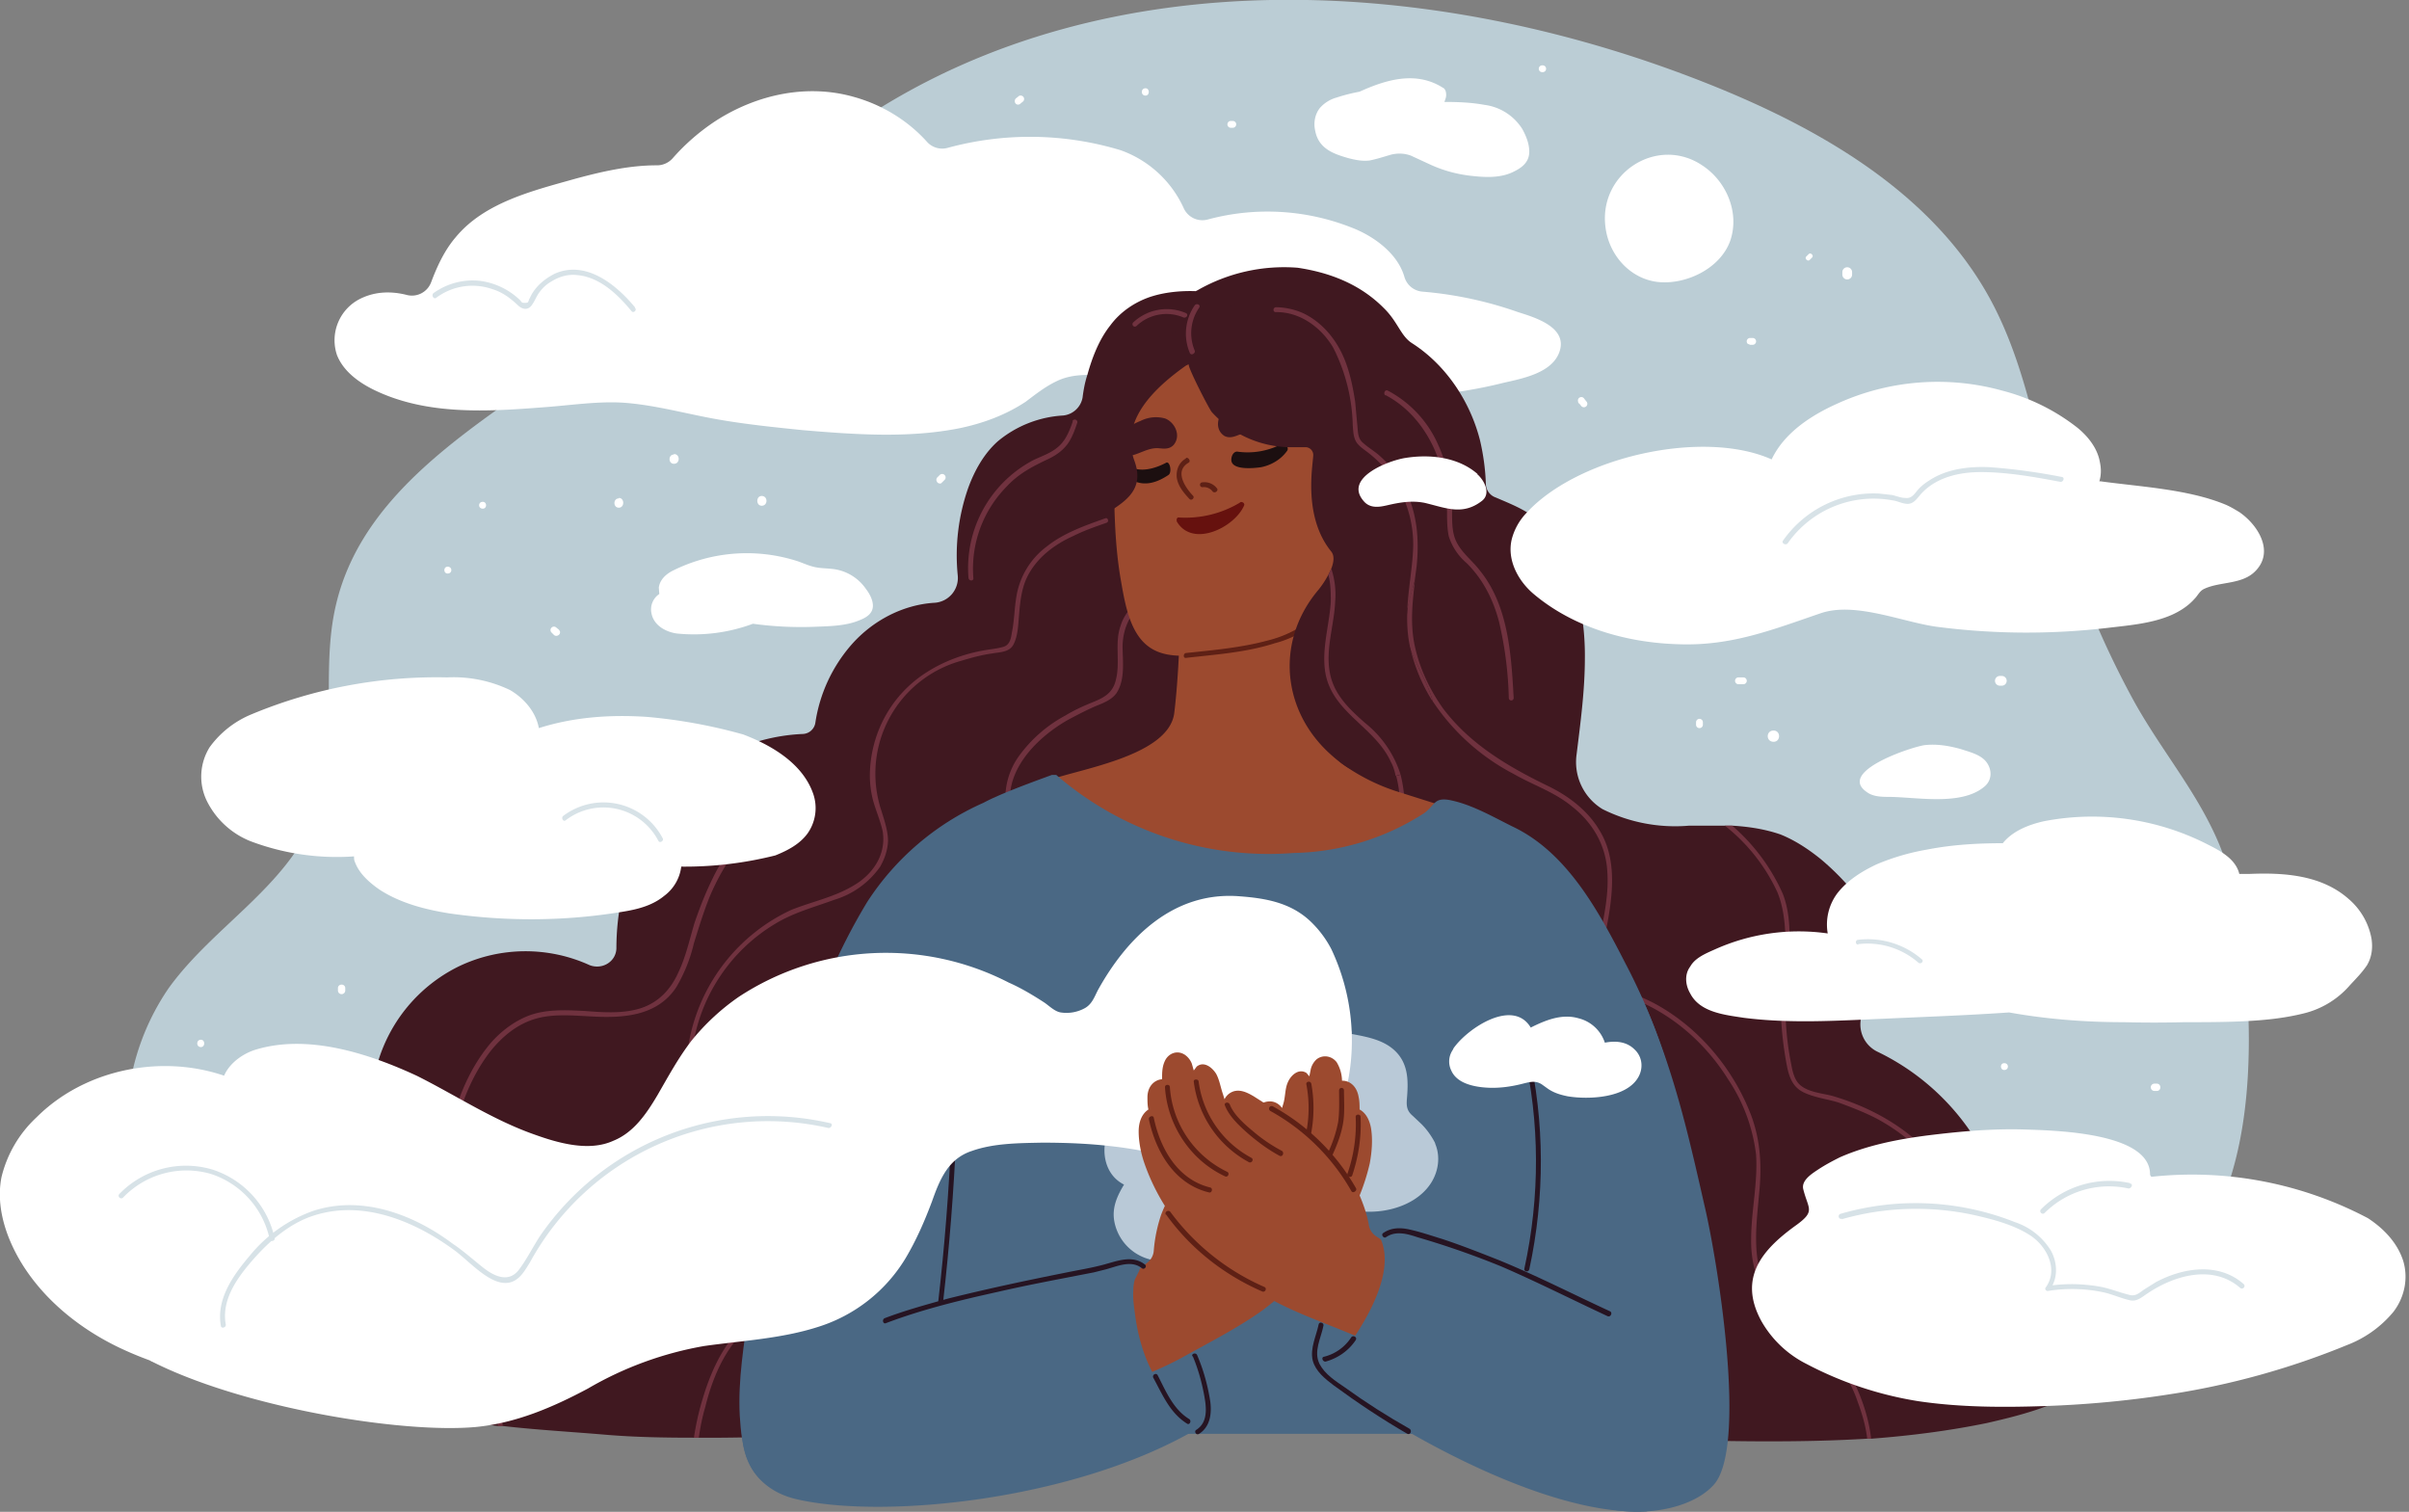 <svg xmlns="http://www.w3.org/2000/svg" width="494" height="310" fill="none"><rect width="100%" height="100%" fill="#808080" stroke="none"/><path fill="#BBCDD5" d="M459.3 188.7c-.6-4.5-1.7-9-3.3-13.2-4.2-11.7-12.5-21-18.5-31.9-6.6-12.1-11.9-25-15.6-38.3-4.1-14.8-6.4-30.4-13.8-44-12-22-35.4-35.3-58.8-44.5C293.9-5 227.5-8.6 177.7 23.9c-20.6 13.5-37.2 32.2-57 46.9-20.4 15-46 28.4-51.8 53.2-3.4 14.3 1 30-4.5 43.6-5.7 14.3-20.8 22.5-29.8 35a49.1 49.1 0 0 0 .8 56.7c8.9 11.8 22.9 18.9 37.3 22.2 14.4 3.4 29.3 3.3 44.1 3.2 90.4-.7 180.8-2.3 270.9-9.4 3.4-.2 6.9-.5 10.2.1 6.8 1.3 12.5 6 19.2 7.2 7.8 1.3 15.7-2.5 21.4-8.1a85 85 0 0 0 19.4-34.7c4.5-15.7 3.7-35 1.4-51Z"/><path fill="#fff" d="M311.3 64a78.4 78.4 0 0 0-19.6-4.2 4.2 4.2 0 0 1-3.7-3c-1.3-4.6-5.8-8-10-9.8a47 47 0 0 0-30.3-2 4.2 4.2 0 0 1-5-2.4 22.5 22.5 0 0 0-12.9-11.8 64.2 64.2 0 0 0-35.4-.5 4.2 4.2 0 0 1-4.2-1.1c-4-4.5-9.3-7.7-15-9.3-9.7-2.8-20-.5-28.3 4.8a43.5 43.5 0 0 0-9 7.8 4.3 4.3 0 0 1-3.3 1.4c-5.6 0-11.3 1.3-16.8 2.8-8.5 2.4-18.5 4.8-24.4 12-2.3 2.7-3.8 6-5 9.2a4.2 4.2 0 0 1-4.9 2.6c-3.1-.8-6.4-.8-9.5.7a9.5 9.5 0 0 0-4.9 11.6c1.3 3.3 4.4 5.6 7.7 7.2 10.8 5.2 23.2 4.4 34.8 3.5 5.5-.4 11.2-1.3 16.6-.9 6.4.5 12.7 2.3 19 3.4 5.7 1 11.5 1.6 17.4 2.2 10.6.9 21.7 1.7 32.2-.4 4.8-1 9.4-2.7 13.5-5.4 2-1.5 4-3.1 6.3-4.2 2.4-1.2 5.1-1.4 7.8-1.3 22.7.7 45 6 67.7 4.2 5.5-.4 11-1.3 16.2-2.6 3.9-.9 10-2 11.5-6.4 1.7-5-5-7-8.5-8.1Z"/><path fill="#401820" d="M427 284.4a28.6 28.6 0 0 1-6 3.4c-4.3 1.8-9.2 3-13.6 4-7.8 1.6-15.7 2.6-23.6 3.2h-.9c-16.4 1-33 .4-49.4 0l-52.7-2c-35-1.4-68 1-103.1 1.2-11 0-22.7.7-34.4.6h-1c-6 0-12-.1-18-.6-7-.6-14.2-1-21.2-1.8h-1c-7.8-1-15.6-2.3-23.3-4.7a47 47 0 0 1-18-9.4c-4.3-4-7.7-9.6-6.9-15.8.8-6 5.5-10.5 10.9-12.8 3-1.3 6.2-1.9 9.4-2a4.7 4.7 0 0 0 4.4-6.1 50 50 0 0 1-2.4-13.5 32 32 0 0 1 18-30 31.7 31.7 0 0 1 26.7-.2c2.6 1 5.4-.7 5.5-3.4 0-3.7.4-7.4 1.2-11 1.3-5.9 3.7-11.6 7.2-16.6a38.4 38.4 0 0 1 29.8-16.4 2.7 2.7 0 0 0 2.6-2.3 31.4 31.4 0 0 1 7.4-16c4.4-5 10.6-8.2 17-8.6a5.1 5.1 0 0 0 4.8-5.6 41.7 41.7 0 0 1 2.2-18.1c1.3-3.5 3.2-6.9 6-9.4a23 23 0 0 1 13.4-5.3 4.5 4.5 0 0 0 4-3.7c.2-1.6.5-3.2 1-4.7 1-3.6 2.4-7.2 4.7-10.1 2-2.7 4.9-4.7 8.1-5.8 3-1 6.3-1.3 9.4-1.2l.4-.2a35.7 35.7 0 0 1 20.5-4.6c6.7 1 12.8 3.4 17.6 8.2 3 2.9 3.5 5.8 5.9 7.3 7 4.5 11.9 12 13.9 19.9.7 3 1.1 6 1.2 9a3 3 0 0 0 2 2.7c2.8 1.2 5.6 2.3 8 4.1 4.3 3.1 6.6 8 8.1 13a54 54 0 0 1 2.2 15.8c0 6.7-.9 13.3-1.7 19.8a11.3 11.3 0 0 0 5.3 11.2 33.3 33.3 0 0 0 17.8 3.4h8.8c3.4.2 6.7.7 9.9 1.8 3 1.2 5.7 3 8.2 5 2.4 2 4.6 4.2 6.6 6.6 2 2.5 3.6 5 4.7 8 1 2.9 1.2 6 .6 9-.5 2.6-1.7 5.1-3 7.5a6.2 6.2 0 0 0 2.9 8.5 48.7 48.7 0 0 1 22.8 23c1.7 4 2.7 9.4 1.4 13.9a5.2 5.2 0 0 0 3.6 6.4l1 .3a43 43 0 0 1 9.8 4.5 23 23 0 0 1 7.5 6.5c3.4 5.2.4 10.7-4.1 14Z"/><path fill="#70323F" d="M383.8 295h-.9c-.3-2.5-1-5-1.9-7.4a26.2 26.2 0 0 0-8.2-12c-1.8-1.3-3.7-2.3-5.5-3.6a22.5 22.5 0 0 1-4.3-4.6 23 23 0 0 1-3.9-13.3c0-5.8 1.4-11.6 1-17.4a35.3 35.3 0 0 0-5.8-15.5c-5-8-12.9-14.6-22.1-17.3-1.6-.5-4.3-.5-5.2-2.2-.4-1-.2-2 0-3 0-1.2.3-2.4.5-3.7 1-5.3 2.5-10.8 2.1-16.3-.3-5.4-3-10-7.2-13.3-3.6-3-8-4.4-12-6.7a44.8 44.8 0 0 1-18.2-17.5c-2-4-3.4-8.3-3.6-12.8-.3-5.5 1.1-11 1.2-16.5a23.8 23.8 0 0 0-9.8-19.5c-.8-.6-1.6-1.2-2-2-.5-1-.5-2.1-.6-3.2a37 37 0 0 0-4-15.9c-2.4-4.1-6.8-7.4-11.8-7.3-.6 0-.6-.9 0-1 2 0 4.2.5 6 1.4 4.1 2.1 7 6 8.5 10.3.9 2.5 1.4 5.1 1.8 7.7l.4 4.4c.2 1.5 0 3 1.2 4 1 .9 2 1.5 3 2.3a22.3 22.3 0 0 1 6.2 8.4c2 4.7 2.3 9.6 1.8 14.6-.6 5.6-1.6 11.1-.3 16.7 1 4.4 3 8.6 5.6 12.3 5.5 7.4 13.3 12 21.5 16 4.2 2 8.2 5 10.6 9 2.8 4.4 3 9.7 2.4 14.8-.3 2.6-.8 5.2-1.4 7.8l-.7 4.1c-.3 1.3-1 3.3-.2 4.5.7 1.1 2.5 1.2 3.7 1.5a35 35 0 0 1 9.4 4c8.2 5 14.6 13 18 21.9 2 5.4 2.2 10.7 1.6 16.4-.5 5.7-1.3 11.6.7 17.2 1.7 4.5 5 8.2 9 10.7 2 1.2 3.8 2.2 5.3 3.9 1.6 1.6 2.9 3.5 4 5.5 2 3.9 3.5 8.2 4 12.6ZM288 171.9c0 .6-1 .6-1 0 .2-4.2.4-8.7-.7-12.8l-1-2.9c-3.4-7.3-12.5-10.2-13.6-18.8-.6-4.7.9-9.3 1.2-14 0-1.8 0-3.7-.5-5.5l.6-1.3c.7 2.1 1 4.5.8 6.7-.2 4.9-2 9.7-1.1 14.6.8 4.5 4 7.5 7.3 10.4a22 22 0 0 1 7.2 10.5c1.1 4.3 1 8.7.8 13ZM307.7 226.1c5.9 1.3 11 5.3 13.5 10.8 3 6.5 2 13.9 1 20.7-.6 3-1 6.2.6 9 1.5 2.5 4.2 4.3 6.6 6.1 5.3 4.2 10.8 8.4 14.4 14.2 3.7 6.1 4.8 14.6-.3 20.3-.5.5.3 1.2.7.7a17 17 0 0 0 2.6-17.1 38 38 0 0 0-12.7-15.6c-2.8-2.3-5.8-4.3-8.4-6.8a9 9 0 0 1-2.7-4.2c-.5-2.1-.2-4.3.1-6.4 1.1-6.7 2-13.9-.6-20.4-2.5-6.2-8-10.9-14.5-12.3-.7-.1-1 .9-.3 1ZM237.4 122a9 9 0 0 0-7.6 6.3c-1.3 3.6 0 7.5-1 11.2-.6 2.5-2.3 3.5-4.5 4.4-2 .8-4 1.7-5.8 2.8a28.2 28.2 0 0 0-9.6 8.4 14.8 14.8 0 0 0-2 13.2c.1.6 1.1.3 1-.3-3.3-8.8 4.3-16.6 11.3-20.5 1.9-1 3.8-2 5.7-2.8 1.5-.6 3-1.2 4-2.5 1.9-2.8 1.3-6.6 1.3-9.8.1-4.3 2.4-9 7.2-9.4.7 0 .7-1 0-1Z"/><path fill="#9C4A2F" d="M231.7 171.4c5 3.2 17 22.3 22.7 23.5 5.6 1.1 9.3.4 15 0 5.3-.3 10-18 14.3-21.1 3.3-2.4 17-3.1 18-6.7l-15.5-4.9a40.5 40.5 0 0 1-11-5.6c-4.1-3.2-4.4-6-4-11.1 1-13 6.5-20.3 9.1-33 .4-1.6-3-8.6-2.7-10.2.3-1-.8-1.7-1.6-1.4l.1-.2c.9-1.3-1.2-2.5-2-1.2a87 87 0 0 1-26 23.4c-1.3 1-2.7 1.9-4 3-.6.3-1 .8-1.6 1.2-.6-.3-1.4-.1-1.7.5a1 1 0 0 0-.5.4c-.6.6-.6 1.5 0 2.1.1.2 1.4-1 1.6-.9 0 3.2-.4 11.3-1.1 17-1.1 8.7-19 11.4-25.5 13.7.3 2.1 4 7.6 5.5 9.1 2 2 8.6 1 11 2.4Z"/><path fill="#70323F" d="M195.7 230.3c-7.8.6-13.5 7.8-17.4 14-2 3-3.5 6.3-4.8 9.7-1.3 3.1-2 6.4-3 9.6a7 7 0 0 1-1.8 3c-1.1 1-2.5 1.1-3.9 1.1-3.4 0-6.7 1.2-9.5 3-6 4.2-9 11-10.7 17.9-.6 2-1 4.1-1.3 6.2h-1c.4-2.7 1-5.4 1.8-8 2-6.7 5.2-13.3 11.2-17.2 2.7-1.7 5.9-2.8 9.1-2.9 1.1 0 2.3.2 3.3-.4.6-.4 1.1-1 1.4-1.8.8-1.5 1-3.2 1.5-4.8 1.9-7.1 5.1-13.8 9.5-19.7 3.9-5.1 9-10.2 15.6-10.7.7 0 .7 1 0 1Z"/><path fill="#9C4A2F" d="M280 91.7c-.6-3.9-1.7-5.5-3.7-8.9-4-6.5-8.2-10.2-15.9-11.7-9.8-2-19.5 1.7-25.9 9.4a32 32 0 0 0-6 22c.1 5.5.4 10.9 1.3 16.2.8 4.5 1.7 10.7 5.5 13.7 2.5 2 5.8 2.2 8.9 2 7-.4 16.3-3 22-7.3 4.2-3.1 5.5-7.6 6.7-12.5l.6-2.7c3.8-6 7.4-12.8 6.4-20.2Z"/><path fill="#4A6884" d="M349.6 247.5c-3-13.2-5.5-24.4-10.4-37-.2-.4-5.9-15.9-12.3-18.9-5.6-2.6-11.6-.5-14 5.3a26.1 26.1 0 0 0-1.3 10.8c.1 4.5-4.4 9.8-4.9 14.3-.5 4.8-2 9.7-1.3 14.5 1.3 9 2.3 17.8 4.2 26.7 1.4 7 9 41.3 14 44 8.6 4.6 22.2 3.3 27.7-2.6 7.2-7.5.9-46-1.7-57.1Z"/><path fill="#1C0F10" d="M262.7 91.1a15 15 0 0 1-9 1.5c-1 0-1.4 1.5-1.1 2.2.7 1.6 4.6 1.2 6 1 2-.4 4-1.5 5.3-3.3.6-.7-.5-2-1.2-1.4ZM239.1 94.9c-1.7.9-4.2 1.8-6.4 1.2-1.7-.4-1.6 1.5-.5 2.4l.5.2c2.4 1 4.8.1 6.9-1.3.8-.5.3-3-.5-2.5Z"/><path fill="#5E2015" d="M273.2 121.6c-1 2.9-3.6 5-6 6.6a23.4 23.4 0 0 1-7.1 3.1c-5.5 1.5-11.2 2-16.9 2.6-.6.1-.6 1.1 0 1 6.1-.7 12.3-1.1 18.2-3 2.7-.7 5-1.8 7.3-3.5s4.6-3.7 5.5-6.5c.2-.6-.8-.9-1-.3Z"/><path fill="#4A6884" d="M344.5 228.5a120 120 0 0 0-11.1-30.8c-5.5-10.7-12-23-23.4-28.3-4-2-8.5-4.6-13-5.4-2.9-.4-2.7 1-4.9 2.7a51 51 0 0 1-26.8 8.2 66.6 66.6 0 0 1-48.7-16h-.9c-2.7 1-10.3 3.7-14 5.7a54.8 54.8 0 0 0-23.9 20.4 123.8 123.8 0 0 0-13.6 32c-.3 1.2 2.6 4.3 3.3 5.4 1.4 2.6 2.7 5.2 4.3 7.7 2 3 4.4 5.8 7 8.3 1.3 1.3 7.6 5.1 7.3 7.2a326.3 326.3 0 0 0-4.2 47.4c0 1.1 1.1 1.4 1.8 1h117c.2.2 6.2-12 11.7-32.4 1.3-4.9 3.2-15 3.9-20l7-3.4c5-2.4 10.4 0 15.2-3a16 16 0 0 0 6-5.6 1.1 1.1 0 0 0 0-1Z"/><path fill="#70323F" d="M159.5 165.6a33 33 0 0 0-13.3 14.4c-1.5 3-2.7 6.1-3.8 9.3-1 3.4-1.8 7-3.3 10.1-1.5 3.4-4 6.1-7.6 7.3-3.7 1.2-7.7.9-11.6.6-3.9-.2-8-.4-11.6 1-3 1.2-5.6 3.2-7.7 5.6-5.4 6.4-8.2 15-9.3 23.2 0 .6 1 .6 1 0 1-7.6 3.6-15.6 8.4-21.7 2.2-2.7 4.9-5 8.2-6.2 3.8-1.4 8-1 12-.8 6.6.4 13.8.1 17.8-6a32 32 0 0 0 3.6-9c1-3.2 2-6.5 3.3-9.7 3-7 7.6-13.6 14.4-17.3.6-.3 0-1.2-.5-.8Z"/><path fill="#401820" d="M262.5 84.1c-.7-.7-1.8-1-2.9-1.2-1-.3-1.9-.4-2.9-.5a8 8 0 0 0-5.2 1.2c-1.8 1.3-2.6 4.4-.4 5.8 1.2.6 2.3 0 3.4-.4 2.3-1 4.4 0 6.6-.5a2.5 2.5 0 0 0 2-3.1c0-.5-.3-.9-.6-1.3ZM228.9 91.2c0 1.5 1.2 2.5 2.6 2.3 2.1-.3 3.8-1.7 6-1.6 1.1.1 2.3.3 3.2-.7 1.6-2 .1-4.7-1.8-5.4a7 7 0 0 0-5 .5c-1 .4-1.8.8-2.5 1.4-1 .6-2 1.1-2.3 2a3 3 0 0 0-.2 1.5Z"/><path fill="#401820" d="M293.1 153.5c-1.1 1.9-3 3.6-4.8 4.8a6 6 0 0 1-2 .8c-1.2.2-2.5 0-3.5-.7-2.7-.5-4.3.3-6.7-1.2-13-8.7-15.4-24.9-5.7-36.3a19.4 19.4 0 0 0 2.6-4.3c.5-1.3.7-2.6 0-3.5-5.8-7.1-3.8-17.5-3.7-19.7a1.6 1.6 0 0 0-1.7-1.7h-3a22 22 0 0 1-16.1-7.2c-.6-.7-5.2-9.7-4.7-9.8a3 3 0 0 0-.8.4c-6 4.3-13.4 11-10.4 19.3 2.4 6.5-2.5 8.8-7 11.7-3.2 2.1-6.5 3.5-10.5 2.4a1 1 0 0 1-.7 0c-.6-.1-1-.5-1.3-1l-.6-.4c-.5-.4-.4-1.3 0-1.7l.3-.2.5-1.4c1-2 2.2-3.7 3.3-5.5 2.1-3.2 4.4-6.4 6.3-9.7a42 42 0 0 0 2.5-5c.8-1.7 1.3-3.7 2-5.5.7-1.8 1.8-3.4 3.3-4.7a24 24 0 0 1 4.6-3c3-1.5 6-2.9 9.3-3.2a15 15 0 0 1 2.5-4.6c.3-.5 1-.8 1.6-.4a1.3 1.3 0 0 1 .6 1.1h.3c15.2-3.7 14-2 25.8 5.9 3.7 2.4 7.1 5.3 10.3 8.4 3.3 3.2 6 6.7 7.2 11.1a65.2 65.2 0 0 1 1.3 14.3c0 2.4-.4 4.8-1 7-.5 2.2-1.3 4.3-2 6.4l-1 2.8c-.7 1.8-1.2 3.7-1.6 5.6l-.3 3.9c.1 1.6.4 3.1 1 4.6 1 2.6 2.4 5 3.5 7.6.4 1 .8 2 1 3 1 3.2 1.1 6.7-.7 9.6Z"/><path fill="#fff" d="M459.2 105c-1-.6-2-1.2-3-1.6-7.6-3.1-17.4-3.6-25.4-4.7h-.3c.4-1.3.4-2.6.1-4-.5-2.8-2.4-5.2-4.6-7a42 42 0 0 0-15.4-7.6 49.6 49.6 0 0 0-33.7 2.6c-5.4 2.4-11 6-13.6 11.5-14.1-6.3-39.8-.5-50.3 11a12.2 12.2 0 0 0-3 5.4c-1 4.2 1.3 8.5 4.5 11.2 8.2 6.9 19.1 10 29.7 10.3 10.9.4 19.3-3 29.3-6.4 7-2.3 16.5 1.8 23.5 2.8a143 143 0 0 0 35.6.2c4.3-.5 8.8-.9 12.7-2.6 1.8-.8 3.5-1.9 4.8-3.4.6-.6 1-1.6 2-2 3.3-1.5 7.8-.8 10.5-3.7 3.8-4 .4-9.4-3.4-12ZM407.3 156.2c-1.2-1.5-3.4-2-5.2-2.6-2.5-.7-5-1.1-7.5-.8-2.7.4-17.9 5.4-11.8 9.6 1.2.9 2.8 1 4.4 1 5.6 0 14.8 1.9 19.6-2 1.7-1.3 1.8-3.5.5-5.2ZM177.6 120.8a9.6 9.6 0 0 0-6-4c-1.5-.3-3-.2-4.4-.5-1.5-.3-2.8-1-4.2-1.4a33.9 33.9 0 0 0-25.2 2.2c-1.3.7-2.5 1.8-2.7 3.4l.1 1.3a3.8 3.8 0 0 0-1.6 4c.5 2.5 3 3.8 5.2 4.1a34.7 34.7 0 0 0 15.6-2c4.3.6 8.8.8 13.2.6 2.8-.1 6-.2 8.6-1.3 1.3-.5 2.8-1.3 2.8-3 0-1.2-.7-2.5-1.4-3.4Z"/><path fill="#70323F" d="m287.2 158.8-1 .3c-.2-1-.5-2-1-2.9-3.3-7.3-12.4-10.2-13.5-18.8-.6-4.7.9-9.3 1.2-14 0-1.8 0-3.7-.5-5.5l.6-1.3c.7 2.1 1 4.5.8 6.7-.2 4.9-2 9.7-1.1 14.6.8 4.5 4 7.5 7.3 10.4a22 22 0 0 1 7.2 10.5Z"/><path fill="#fff" d="M166.7 162.6c-2.2-6.1-8.5-9.8-14.3-12a107.5 107.5 0 0 0-19.7-3.6c-7.4-.5-15 0-22.2 2.3-.6-3.3-3-6.1-5.9-7.8a26.8 26.8 0 0 0-12.9-2.6 98.6 98.6 0 0 0-40.2 7.6 20 20 0 0 0-8.5 6.7 11.4 11.4 0 0 0-.6 11 17 17 0 0 0 9 8.3 50 50 0 0 0 21.2 3.1c0 .4 0 .8.2 1.2.9 2.4 3 4.2 5 5.6 4.3 2.8 9.4 4.1 14.4 4.9 11.9 1.7 24 1.6 35.8-.4 3-.5 5.9-1.3 8.2-3.2a8.8 8.8 0 0 0 3.5-6 76 76 0 0 0 19.3-2.3c2.5-1 5-2.3 6.6-4.5a9 9 0 0 0 1.1-8.3ZM312.2 26.5a10.8 10.8 0 0 0-7.8-5c-2.7-.5-5.5-.6-8.2-.6l.2-.6c.3-.7.2-2-.5-2.3-5.5-3.5-11.6-1.7-17.1.8-1.6.3-3.2.7-4.7 1.2a7 7 0 0 0-3.4 2.1c-1 1.2-1.4 3-1 4.7.7 3.8 4 4.8 6.7 5.6 1.5.4 3 .7 4.5.5 1.5-.3 3-.8 4.4-1.2 1.3-.3 2.6-.3 4 .2l3.9 1.8c2.8 1.3 5.8 2.1 8.9 2.4 2.8.3 5.9.4 8.5-1 1.4-.7 3-1.8 3-4 0-1.7-.7-3.3-1.4-4.6ZM305.4 33.6ZM349.2 34c-9.3-6.4-21.8 1.6-19.9 13.1.9 5.5 5.1 10 10.5 10.7 5.7.7 12.9-2.6 15-8.4 2-5.8-.8-12.2-5.6-15.4Z"/><path fill="#70323F" d="M245 62.6a10.2 10.2 0 0 0-1 9.8c.3.6 1.2 0 1-.5a9.2 9.2 0 0 1 .9-8.8c.4-.6-.5-1-.9-.5Z"/><path fill="#B9C9D7" d="M294.3 234.4c-.7-1.4-1.7-2.8-2.8-3.9l-1.8-1.7c-1.2-1-1.3-2-1.2-3.4.3-3.5.4-7.1-2.3-9.8-2.4-2.4-5.9-3-9.1-3.6.3-1-1.2-2-1.7-.8-.5 1.3-.7 2.5-.8 4-.3 2.5-1 4.5-2.4 6.6-2.1 3.4-4 6.7-4.7 10.7-1 6 1.4 12.9 7.5 15 6 2.2 14.9.7 18.5-5 1.5-2.4 1.9-5.4.8-8ZM248 251.8c1-10 .3-22.5-7.9-28.8a1 1 0 0 0-.7-.4c-2.6-.4-4.8 1.3-6.7 3a17.5 17.5 0 0 0-5.4 6.3c-1.7 4-.8 9 3.2 11-1.4 2.3-2.5 4.7-2 7.5a9.9 9.9 0 0 0 4.6 6.7c4.3 2.6 9.2 1.4 12.8-1.5.5.5 1.5.5 1.6-.4l.2-1.3.7-.9c.4-.5 0-1-.5-1.3Z"/><path fill="#70323F" d="M288.6 124.8c.2-4.3 1.1-8.6 1.2-12.9a23.8 23.8 0 0 0-9.8-19.5c-.8-.6-1.6-1.2-2-2-.5-1-.5-2.1-.6-3.2a37 37 0 0 0-4-15.9c-2.4-4.1-6.8-7.4-11.8-7.3-.6 0-.6-.9 0-1 2 0 4.2.5 6 1.4 4.1 2.1 7 6 8.5 10.3.9 2.5 1.4 5.1 1.8 7.7l.4 4.4c.2 1.5 0 3 1.2 4 1 .9 2 1.5 3 2.3a22.3 22.3 0 0 1 6.2 8.4c2 4.7 2.3 9.6 1.8 14.6l-.4 3-1.5 5.7ZM293.9 144a35 35 0 0 1-4.6-10.7c1 2.6 2.4 5 3.5 7.6.4 1 .8 2 1 3Z"/><path fill="#4A6884" d="M284.9 264.4c-1.3-3.5-5.5-3.4-8.2-1.6-1.5 1-3 2.3-4 4-.8 1.4-3 6.2-3.5 10.7a5 5 0 0 0 1.8 4.5l2 1.5c-.1 0 6.4-4.3 8.4-7.4 1.2-2 2.3-4.2 3.1-6.4.6-1.7 1-3.5.4-5.3Z"/><path fill="#70323F" d="M284.1 81c8 4.2 12.2 13.3 12.6 22 .1 2.3-.1 4.7.4 7a12 12 0 0 0 3.7 5.5c3.3 3.3 5.4 7.4 6.6 12a75.8 75.8 0 0 1 2 15.6c0 .7 1 .7 1 0-.5-9-1.1-19-7-26.2-1.6-2.1-4-3.8-5-6.4-.9-2.4-.5-5.1-.7-7.7-.2-4.3-1.3-8.6-3.2-12.5a23 23 0 0 0-9.9-10.2c-.6-.3-1 .6-.5 1Z"/><path fill="#4A6884" d="M246.3 282.3c-.5-1.8-1.1-4-2.2-5.6a.2.2 0 0 0 0-.2l-.2-.1v-.1h-.2v-.1c-1.4-1-3-1.8-4.5-2-1.6-.3-3.2.4-4.3 1.4-2.5 2-2 6-1 8.6 1.3 3.5 3.9 5.4 7.2 6.8 1.4.5 3.3 1.8 4.8 1.5 1.3-.4 1.4-2.3 1.4-3.3 0-2.4-.3-4.7-1-6.9Z"/><path fill="#70323F" d="M226.9 107.2c-2.3.8-4.6 1.6-6.8 2.7-4 1.8-7.7 4.6-9.6 8.7-1 2.2-1.3 4.7-1.5 7.2-.2 2-.2 4.4-1.1 6.2-.8 1.8-2.9 1.7-4.5 2-2.2.3-4.3.9-6.3 1.5a24 24 0 0 0-16.3 30.9c.6 2 1.3 4 1.3 6.1-.1 1.9-.7 3.6-1.6 5.2a17.7 17.7 0 0 1-9.4 6.8c-4.1 1.5-8.3 2.6-12.1 4.9a35.6 35.6 0 0 0-17.3 29.3c0 4 1 8.4-.8 12.2-1.6 3.2-5 4.7-8 6-4 1.4-7.6 3-11 5.4a40.8 40.8 0 0 0-9 9 54.1 54.1 0 0 0-9.5 25.4c-.7 5-1 10.5-.3 15.7h-1l-.3-7.3c0-4.7.6-9.3 1.5-14a51 51 0 0 1 11.3-23.4 40 40 0 0 1 9.3-7.9c3.5-2 7.3-3.1 11-4.8 1.7-.8 3.4-1.9 4.6-3.5a11 11 0 0 0 1.5-6.9c-.2-4-.4-8 .5-12a37.3 37.3 0 0 1 20.7-26c4.2-1.7 8.8-2.6 12.8-5 4-2.3 6.8-6.4 6-11.2-.5-2.2-1.4-4.2-2-6.4-.5-2-.7-4-.6-6 .4-8.3 4.7-15.8 11.7-20.2 3.6-2.3 7.8-3.8 12-4.5 1.2-.2 2.3-.3 3.4-.6 1.5-.3 1.8-1.6 2-3 .5-2.4.5-4.8.9-7.2a16 16 0 0 1 6.2-10.4c3.5-2.8 7.8-4.3 12-5.8.6-.3.9.7.3.9Z"/><path fill="#4A6884" d="M191 210c-2.4-3.9-5.8-8.2-10.2-10-3.2-1.3-7-1-9.3 1.5-.5 0-2.2 1-2.4 1.6-5.2 14.1-8.3 28-11.5 42.7-1.6 7.4-2.9 14.9-4 22.4-1 7.2-2.3 14.8-1.9 22.1.4 6.2 1.2 13.8 9.5 15.7.5 0 .9-1 1.2-1.4 2.5 1 6.3-.4 8.5-.9 4.8-1 9.4-2.5 13.3-5.5 8.2-6.2 7.8-16.3 8.6-25.6.9-11.3 1.7-22.7 2.4-34 .6-10 1.1-19.6-4.2-28.5Z"/><path fill="#261422" d="M195.1 232.6c-.5 11.5-1.4 23-2.7 34.3 0 .7 1 .7 1 0 1.3-11.4 2.2-22.8 2.7-34.3 0-.6-1-.6-1 0Z"/><path fill="#70323F" d="M402.2 264.4c-.3 2.3-.5 4.8 1 6.8.8 1 2 1.8 3 2.5 1.4.9 2.8 1.7 4 2.6 2.7 1.7 5.2 3.6 7.3 6 .7.7 1.4 1.6 2 2.5l.7-.6a36 36 0 0 0-10.8-9.6c-2.3-1.5-5.7-3-6.3-6-.3-1.4 0-2.9.1-4.3l.5-4.6a30 30 0 0 0-3-16c-5-9.8-14.7-16-25-19-2.3-.6-5.9-.8-7.3-3.1-.8-1.3-1-3-1.3-4.5a59.1 59.1 0 0 1-.8-15c.2-3 .6-6 .7-9.1 0-3.3-.2-6.6-1.4-9.7a39.8 39.8 0 0 0-10.4-14h-1.5a37.1 37.1 0 0 1 10.8 13.7c1.1 2.7 1.5 5.7 1.6 8.7 0 6-1.1 12-.8 18.1.2 3 .6 6.1 1.2 9.1.5 2.3 1.3 4.2 3.6 5.2 2.2 1 4.8 1.3 7 2 2.7 1 5.3 2 7.8 3.3 4.8 2.6 9.2 6.2 12.4 10.6 3.2 4.5 5.2 9.7 5.5 15.2.2 3-.2 6.1-.6 9.2Z"/><path fill="#fff" d="M303 97.2c-4-3.5-9.8-4.1-14.8-3.3-3.3.5-12.7 4-8.6 8.8 1.3 1.6 3.2 1.3 4.9.9 2.6-.6 5-1 7.6-.5 4.3 1 7.8 2.7 11.8-.4 1.9-1.5.5-4.2-1-5.5ZM273 194.6a21.6 21.6 0 0 0-4.4-5.8c-4-3.7-9-4.6-14.2-5-13.8-1.2-23.4 8.6-29.3 19.3-.7 1.4-1.2 2.8-2.6 3.6a7.8 7.8 0 0 1-5 .9c-1.2-.2-2.3-1.3-3.3-2-2.3-1.5-4.8-3-7.3-4.1a55 55 0 0 0-55.4 2.9 46.3 46.3 0 0 0-9.7 9c-2.7 3.5-4.8 7.4-7 11.2-2.2 3.7-4.8 7.6-9 9.3-5 2.3-11.3.5-16.3-1.3-8.5-3-16-8-24-12-9.9-4.6-22.5-8.7-33.3-5.3-4.5 1.5-8.6 6-5.9 10.8l.5.5c-.7 4.7-3.6 8.9-4.4 13.6-.9 5-.4 10 1.2 14.7 1.5 4.3 4 8.2 7 11.5 1.5 1.7 7.2 6 7 8 0 .7-28.1 3.9-26.8 4.6 18.7 9.6 51.6 15 66.8 13.6 8.2-.8 15.7-4 23-7.9a71.6 71.6 0 0 1 23.8-8.7c7.8-1.1 15.8-1.5 23.3-3.9a32.2 32.2 0 0 0 18-14.1c2.2-3.7 3.9-7.6 5.4-11.6 1.6-4.5 3.3-8.8 8.2-10.4 4.5-1.6 9.7-1.6 14.4-1.7 5 0 9.9.2 14.8.8 6 .7 11.6 2.1 17.3 3.4 4.5 1 9 1.2 13.3-.3a28 28 0 0 0 15.9-15c.6 0 1.2-.2 1.3-.9a43.8 43.8 0 0 0-3.3-27.7Z"/><path fill="#9C4A2F" d="M281.2 231.7c-.2-1.6-.9-3.4-2.4-4.2 0-.8 0-1.7-.2-2.6-.2-1.2-.8-2.4-2-3a3 3 0 0 0-1.4-.3 7.6 7.6 0 0 0-1.1-3.8c-1-1.3-2.8-1.6-4.1-.6a4 4 0 0 0-1.2 2l-.3 1.5-.6-.7c-1.6-1-3.2.5-3.8 1.9-.6 1.3-.5 2.9-.9 4.3l-.3 1a3.1 3.1 0 0 0-1.9-1.3c-1.5-.3-3 .6-4 1.5-2.6 2-5.2 4.1-7.6 6.3-4.8 4.3-9 9.4-11.3 15.4-.8 2.4-1.3 4.8-1.5 7.3a3.4 3.4 0 0 1-1.2 2.4 66.9 66.9 0 0 1-16.6 10.5c-2.2 0-.5 2.1.1 2.8 1.9 2.2 3.3 4.7 5 6.9 2.4 3-4.5 6.1-.4 6 6.1-.2 16.6-5.3 19.2-6.8 5.4-3 11.3-6 16.3-9.6 3.4-2.6 6.6-5.4 9.5-8.4a43 43 0 0 0 12.4-21.7c.4-2.2.6-4.6.3-6.8Z"/><path fill="#9C4A2F" d="M233.5 232c0-1.7.5-3.5 2-4.5-.2-.8-.2-1.7-.2-2.5 0-1.3.5-2.6 1.7-3.3a3 3 0 0 1 1.3-.4c0-1.4 0-2.7.7-4 .8-1.4 2.5-2 4-1a4 4 0 0 1 1.4 1.8l.4 1.4.6-.8c1.5-1.2 3.2.2 4 1.5.7 1.3.9 2.8 1.4 4.2l.3 1c.4-.8 1-1.3 1.8-1.6 1.5-.5 3 .3 4.2 1 2.8 1.8 5.6 3.5 8.3 5.4 5.2 3.8 10 8.2 13 14 1 2.2 1.9 4.6 2.3 7a3.4 3.4 0 0 0 1.5 2.3 66.9 66.9 0 0 0 17.7 8.4c2.2-.2.8 2.1.3 3-1.6 2.3-2.7 4.9-4.2 7.3-2 3.2 5.2 5.6 1.1 6-6.1.5-17-3.4-19.9-4.6-5.7-2.4-11.9-4.5-17.3-7.6a80 80 0 0 1-10.4-7.2 43 43 0 0 1-14.8-20.2c-.7-2-1.2-4.4-1.2-6.6Z"/><path fill="#fff" d="m120.2 258.7.1-3a14.6 14.6 0 0 0-13.5-13.8 36 36 0 0 1-7.4-.8c-.8-.7-1.5-1.5-2.1-2.3-7-9-16-16.1-26.2-21a19.6 19.6 0 0 0-11.5-2.4c-4 .7-7.6 4.2-7.1 8.2-14-8.4-33.5-6-45 5.5a24.6 24.6 0 0 0-7.2 12.3c-1.2 6.1 1 12.6 4.3 17.9 4.7 7.5 12 13.3 20 17.1 21.1 10 48 9.4 70.2 3.3 10.4-3 23.8-8.8 25.4-21Z"/><path fill="#D7E2E7" d="M170.2 230.3a56.7 56.7 0 0 0-59.5 23.2c-1.5 2.3-2.7 4.8-4.4 7-2.2 2.7-5.3 1-7.5-.8-2-1.6-3.9-3.3-6-4.7-8-6-18.6-10-28.6-6.7a29.5 29.5 0 0 0-13 9.2c-3.4 4-6.9 8.9-5.9 14.4.1.6 1.1.3 1-.3-1-5.4 2.8-10.2 6.2-14 3.3-3.6 7.2-6.9 12-8.4 10.2-3.2 20.8 1.3 29 7.4 1.9 1.5 3.7 3.3 5.7 4.7 1.6 1.1 3.6 2.2 5.6 1.6 1.9-.6 2.9-2.5 3.9-4.1a55.6 55.6 0 0 1 61.2-27.5c.6 0 1-.9.3-1Z"/><path fill="#D7E2E7" d="M25.2 245.6a18 18 0 0 1 18-4.9 18 18 0 0 1 12.1 13.4c.2.6 1.2.4 1-.3a19 19 0 0 0-12.8-14 19 19 0 0 0-19 5c-.5.5.2 1.2.7.8Z"/><path fill="#fff" d="M492.8 258.5c-1.2-3.7-4-6.6-7.2-8.7a77.2 77.2 0 0 0-44.4-8.5.7.7 0 0 1-.3-.5c0-8.7-20-9-25.8-9.2-6.6-.2-13.2.4-19.7 1.2-6.2.8-12.4 2-18.1 4.5-1.6.8-3.1 1.6-4.6 2.6-1.2.8-3.4 2.2-2.9 4 1 4 2.5 4.4-1.3 7.2-7 5-12.2 10.8-7.3 19.8a22 22 0 0 0 9.3 8.8 74 74 0 0 0 22.8 7.6c8.7 1.3 17.6 1.3 26.3 1 8.5-.3 17-1.1 25.3-2.4a159 159 0 0 0 36.4-10.1 23 23 0 0 0 9.5-6.8c2.3-3 3.1-6.9 2-10.5Z"/><path fill="#D7E2E7" d="M377.7 250c8.7-2.5 18-2.8 26.9-.9 4 .9 8.3 2 11.7 4.2 3.4 2.2 5.9 7 3.2 10.7-.3.4.2.8.5.7 3.8-.6 7.7-.5 11.4.3 1.8.4 3.5 1.2 5.3 1.6 1.5.4 2.6-.7 3.7-1.4 5.5-3.7 13.4-6 19-1.1.5.4 1.2-.3.7-.8-5.1-4.5-12.4-3.4-18-.4l-2.4 1.5c-1 .7-1.8 1.5-3.1 1.1-2-.5-3.7-1.2-5.6-1.6a33 33 0 0 0-11.2-.2l.5.8c1.8-2.4 1.6-5.6.3-8a13.7 13.7 0 0 0-7.4-5.9 55.2 55.2 0 0 0-35.8-1.7c-.6.2-.4 1.2.3 1ZM436.8 242.6a19.8 19.8 0 0 0-18.3 5.4c-.4.5.3 1.2.8.7a18.7 18.7 0 0 1 17.2-5c.6 0 1-1 .3-1Z"/><path fill="#fff" d="M486.3 192.4a14 14 0 0 0-4.6-8c-5.6-5-13.3-5.5-20.5-5.2h-2c-.7-3-3.8-4.7-6.4-6a52 52 0 0 0-33.7-4.8c-3.1.7-6.4 2-8.4 4.5-5.2 0-10.4.3-15.5 1.3a47 47 0 0 0-10.3 3c-3 1.4-5.9 3.2-8 5.8a10.7 10.7 0 0 0-2.1 8.4 42 42 0 0 0-23.2 3.3c-1.8.8-4 1.7-5 3.5-1.2 1.6-1 3.8 0 5.5 2 3.9 7.1 4.4 11 5 9.4 1.2 19 .6 28.4.2 8.7-.4 17.4-.7 26-1.3 7.8 1.4 15.7 2 23.6 2 4 .1 8.2.1 12.3 0 4.1 0 8.2 0 12.3-.2 4.1-.2 8.2-.6 12.2-1.6a18.2 18.2 0 0 0 9.5-5.8c1.2-1.3 2.5-2.6 3.5-4.1 1-1.7 1.2-3.6.9-5.5Z"/><path fill="#5E2015" d="M243.2 94c-1.4.8-2 2.2-1.9 3.8.2 1.8 1.4 3.2 2.6 4.5.5.5 1.2-.3.7-.7-1.6-1.7-3.8-5-.9-6.7.6-.3 0-1.2-.5-1ZM246.6 99.9a2.2 2.2 0 0 1 2 .8c.4.6 1.3 0 1-.5a3.2 3.2 0 0 0-3-1.3c-.7 0-.7 1 0 1Z"/><path fill="#66110E" d="M254.2 103.1a21.7 21.7 0 0 1-12.6 3 .5.5 0 0 0-.3.6v.2c3.2 5.5 11.8 1.3 13.8-3.2.3-.6-.6-1-.9-.6Z"/><path fill="#70323F" d="M220 86.4c-.7 2-1.5 4-3.1 5.3-1.4 1.2-3.2 1.8-4.9 2.6a25 25 0 0 0-13.4 24.2c.1.7 1.1.7 1 0a24 24 0 0 1 6.8-18.7c2.4-2.6 5.2-4.1 8.4-5.6 1.5-.7 2.9-1.6 4-3 1-1.3 1.6-3 2.1-4.5.2-.6-.7-1-1-.3ZM243.2 64.2a10 10 0 0 0-10.8 1.9c-.5.5.2 1.2.7.7a8.9 8.9 0 0 1 9.6-1.7c.6.2 1.1-.6.5-.9Z"/><path fill="#4A6884" d="M246 291.3c-1-1-3.4-2.4-3.7-2.6-6-4.7-8.7-12.3-9.6-19.6-.2-1.5-.4-3-.3-4.4 0-.8.1-1.6.3-2.3l1-2c0-.3-1.1 0-1.1 0-22.3 10-70 12-74.7 16a28 28 0 0 0-3 9.7c-.1 3.2-3 6.1-2.6 9.5.8 6.3 5 10.4 11 11.8 18 4.2 58 .2 83-14.9.4-.3.3-.7-.2-1.2ZM336.7 275.1c-26.7-15-53.2-23-53.2-22.5-.4.1-.8.5-.6 1 4.5 8.6-6.6 23.1-10.3 27.3a1.7 1.7 0 0 0 .3 2.4c13.9 10.3 44.4 27.7 64.7 26.6 2.9-.1 9.4-29-.9-34.8Z"/><path fill="#5E2015" d="M260.5 227.8a43 43 0 0 1 16.6 16.4c.3.6 1.2 0 1-.5a44 44 0 0 0-17-16.8c-.7-.4-1.2.5-.6.9ZM251.2 226.7c.9 2.3 3 4.2 4.8 5.8 2 1.7 4 3.2 6.4 4.5.6.3 1-.6.5-1a32 32 0 0 1-5.9-4c-1.7-1.4-4-3.4-4.8-5.5-.3-.7-1.3-.4-1 .2ZM239.1 249c5 7 11.9 12.4 19.7 15.8.6.3 1.1-.6.5-.9a47.7 47.7 0 0 1-19.3-15.4c-.4-.5-1.3 0-.9.6ZM244.8 221.8a21.8 21.8 0 0 0 11.3 16.5c.6.3 1.1-.6.5-.9a20.8 20.8 0 0 1-10.8-15.6c0-.6-1.1-.6-1 0ZM238.9 223c.5 7.7 5.2 14.9 12.3 18.2.6.3 1-.6.5-.9a20.8 20.8 0 0 1-11.8-17.4c0-.6-1-.6-1 0ZM235.6 229.5c1.4 6.7 5.3 13.3 12.3 15 .6.2.9-.8.3-1-6.7-1.6-10.3-8-11.6-14.3-.1-.6-1.1-.3-1 .3Z"/><path fill="#5E2015" d="M267.9 222.4c.6 3.2.6 6.4 0 9.6-.1.6.9.9 1 .2.6-3.3.6-6.7 0-10-.2-.7-1.2-.4-1 .2ZM274.6 223.6c0 2.1.1 4.4-.2 6.5a26 26 0 0 1-2 6.1c-.3.6.6 1.2.9.5.9-2 1.7-4 2.1-6.3.4-2.2.2-4.6.2-6.8 0-.7-1-.7-1 0ZM278 229c.2 4-.4 8-1.7 11.7-.2.6.8.9 1 .3 1.3-3.9 1.9-7.9 1.7-12 0-.6-1-.6-1 0Z"/><path fill="#261422" d="M270.4 271.6c-.5 2.4-1.8 4.9-1.2 7.4.6 2.2 2.5 3.7 4.2 5 4.9 3.6 10 7 15.2 10 .6.3 1-.6.5-1-4.6-2.6-9-5.4-13.3-8.5-1.9-1.3-4.1-2.7-5.2-4.8-1.3-2.6.3-5.3.8-7.9.1-.6-.9-.9-1-.2Z"/><path fill="#261422" d="M277.1 274.2a9.3 9.3 0 0 1-5.6 4c-.6.1-.3 1 .3 1 2.6-.7 4.8-2.3 6.2-4.4.4-.6-.5-1.1-.9-.6ZM236.5 282.5c1.9 3.5 3.4 7.2 6.9 9.4.5.4 1-.5.5-.9-3.3-2-4.8-5.7-6.5-9-.3-.6-1.2-.1-.9.5ZM244.6 278.1c1 2.4 1.7 4.8 2.2 7.3.5 2.6 1.2 6.1-1.5 7.8-.5.3 0 1.2.6.8 2.2-1.4 2.6-4 2.3-6.5-.5-3.3-1.4-6.6-2.7-9.6-.2-.6-1.2-.4-1 .2ZM234.8 259.3c-2.8-2.2-6.2-.5-9.2.2-2.4.6-4.9 1-7.3 1.5-8 1.6-16 3.3-24 5.3-4.3 1.2-8.7 2.4-12.9 4-.6.3-.3 1.3.3 1 7.4-2.8 15.2-4.7 22.9-6.4 6.5-1.5 13.1-2.7 19.7-4l2.4-.6c2.3-.6 5.2-2 7.4-.3.5.5 1.2-.3.7-.7ZM284.2 253.7c2-1.4 4.4-.7 6.5 0a172.3 172.3 0 0 1 17.2 6c7.4 3.2 14.5 6.8 21.8 10.2.6.2 1-.7.5-1-7.6-3.5-15-7.3-22.8-10.5-3.8-1.5-7.6-3-11.5-4.3-2.3-.7-4.6-1.5-6.9-2-1.8-.4-3.7-.4-5.3.7-.6.3 0 1.2.5.9Z"/><path fill="#261422" d="M312.4 215.5c3.4 14.7 3.4 29.9.2 44.6-.2.6.8.9 1 .2 3.2-14.8 3.2-30.2-.2-45-.1-.7-1.1-.4-1 .2Z"/><path fill="#fff" d="m370.9 52.1-.5.5c-.4.4.3 1.1.7.7l.5-.5c.4-.4-.3-1.1-.7-.7ZM378.8 54.8a1 1 0 0 0-1 1v.5a1 1 0 1 0 2 0v-.5a1 1 0 0 0-1-1ZM359.4 69.3h-.5a.7.7 0 0 0-.5 1.2l.5.2h.5a.7.7 0 0 0 .5-1.2.7.7 0 0 0-.5-.2ZM252.8 24.8h-.4a.7.7 0 1 0 0 1.4h.4a.7.7 0 0 0 0-1.4ZM234.9 18.1c-1 0-1 1.5 0 1.5.9 0 .9-1.5 0-1.5ZM156.2 101.7c-1.2 0-1.2 2 0 2 1.3 0 1.3-2 0-2ZM126.9 102.2c-1.2 0-1.2 1.9 0 1.9s1.2-2 0-2ZM138.2 93.2c-1.2 0-1.2 1.9 0 1.9 1.3 0 1.3-2 0-2ZM114.6 129.1l-.5-.4a.7.7 0 0 0-1 0 .7.7 0 0 0 0 1l.5.5a.7.7 0 0 0 .8.1.7.7 0 0 0 .4-.4.7.7 0 0 0 0-.5l-.2-.3ZM91.8 116.2c-.9 0-.9 1.4 0 1.4 1 0 1-1.4 0-1.4ZM99 102.9c-1 0-1 1.4 0 1.4.9 0 .9-1.4 0-1.4ZM70 201.9a.7.7 0 0 0-.7.7v.5a.7.7 0 0 0 1.5 0v-.5a.7.7 0 0 0-.7-.7ZM41.2 213.2c-1 0-1 1.5 0 1.5.9 0 .9-1.5 0-1.5ZM193.7 97.4a.7.7 0 0 0-1 0l-.5.5a.7.7 0 0 0-.1.8.7.7 0 0 0 .9.4l.2-.2.5-.5a.7.7 0 0 0 0-1ZM209.8 19.8a.7.7 0 0 0-1 0l-.5.4a.7.7 0 0 0-.2.5.7.7 0 0 0 .4.7.7.7 0 0 0 .8-.2l.5-.4a.7.7 0 0 0 0-1ZM316.3 13.4c-1 0-1 1.4 0 1.4s1-1.4 0-1.4ZM325.3 82.3l-.4-.5a.7.7 0 0 0-1.3.5c0 .2.1.4.3.5l.4.5a.7.7 0 1 0 1-1ZM411 218c-.9 0-.9 1.4 0 1.4 1 0 1-1.4 0-1.4ZM442.3 222.2h-.5a.7.7 0 0 0 0 1.5h.5a.7.7 0 0 0 .7-.8.7.7 0 0 0-.7-.7ZM348.5 147.4a.7.7 0 0 0-.7.7v.5a.7.7 0 0 0 1.4 0v-.5a.7.7 0 0 0-.7-.7ZM357.5 138.9h-1a.7.7 0 1 0 0 1.4h1a.7.7 0 0 0 .7-.7.7.7 0 0 0-.7-.7ZM363.7 149.8c-1.6 0-1.6 2.3 0 2.3 1.5 0 1.5-2.3 0-2.3ZM410.5 138.6h-.4a1 1 0 0 0-1 1 1 1 0 0 0 1 1h.4a1 1 0 0 0 0-2ZM335.2 215.2c-1.7-1.7-4-1.8-6.1-1.4a7.6 7.6 0 0 0-5.4-5c-3.4-1-6.8.4-9.8 1.9-3.6-6-12.8 0-15.8 4.2l-.2.4a4.2 4.2 0 0 0-.3 4.2c1 2.3 3.7 3.1 6 3.4 3.1.4 6.1 0 9.1-.8 1.3-.3 2.2-.5 3.4.2l1.4 1c1.2.8 2.5 1.2 4 1.5 4.2.7 12.1.4 14.5-4 1-1.8.8-4.1-.8-5.6Z"/><path fill="#D7E2E7" d="M422.8 97.8a124 124 0 0 0-14.7-2c-4.2-.2-8.7.3-12.3 2.6-.8.5-1.5 1-2.2 1.7-.9.9-1.4 2.2-2.9 2-.9 0-1.8-.4-2.7-.6l-2.7-.3a22.7 22.7 0 0 0-19.7 9.7c-.3.5.6 1 1 .5a21.5 21.5 0 0 1 21.5-8.8c.9.1 1.8.6 2.8.7 1.6.2 2.3-1.3 3.3-2.3 3.1-3.2 7.7-4.2 12-4.2 5.4 0 11 1 16.3 2 .6.1 1-.9.3-1ZM381 193.6a15.9 15.9 0 0 1 12.4 3.8c.5.4 1.2-.3.7-.7a16.9 16.9 0 0 0-13-4c-.7 0-.7 1 0 1ZM135.9 171.9a13.7 13.7 0 0 0-20.4-4.6c-.5.4 0 1.3.5.9a12.7 12.7 0 0 1 19 4.2c.3.6 1.2 0 .9-.5ZM130.2 63c-3.8-4.6-10-9.7-16.4-6.9-2 1-3.7 2.4-4.8 4.3l-.5 1c-.2.6-.2.7-.8.7-.7 0-.6 0-1-.5a14.5 14.5 0 0 0-8.2-4c-3.4-.4-6.8.5-9.6 2.5-.5.4 0 1.3.5 1a12.4 12.4 0 0 1 11.6-1.8c2 .6 3.6 1.8 5.1 3.2 1 1 2.2 1.2 3 0 .7-1 1-2 1.7-2.8.6-.8 1.4-1.5 2.3-2 1.6-1 3.4-1.5 5.2-1.3 4.7.4 8.4 4 11.2 7.4.4.5 1.2-.2.7-.7Z"/></svg>